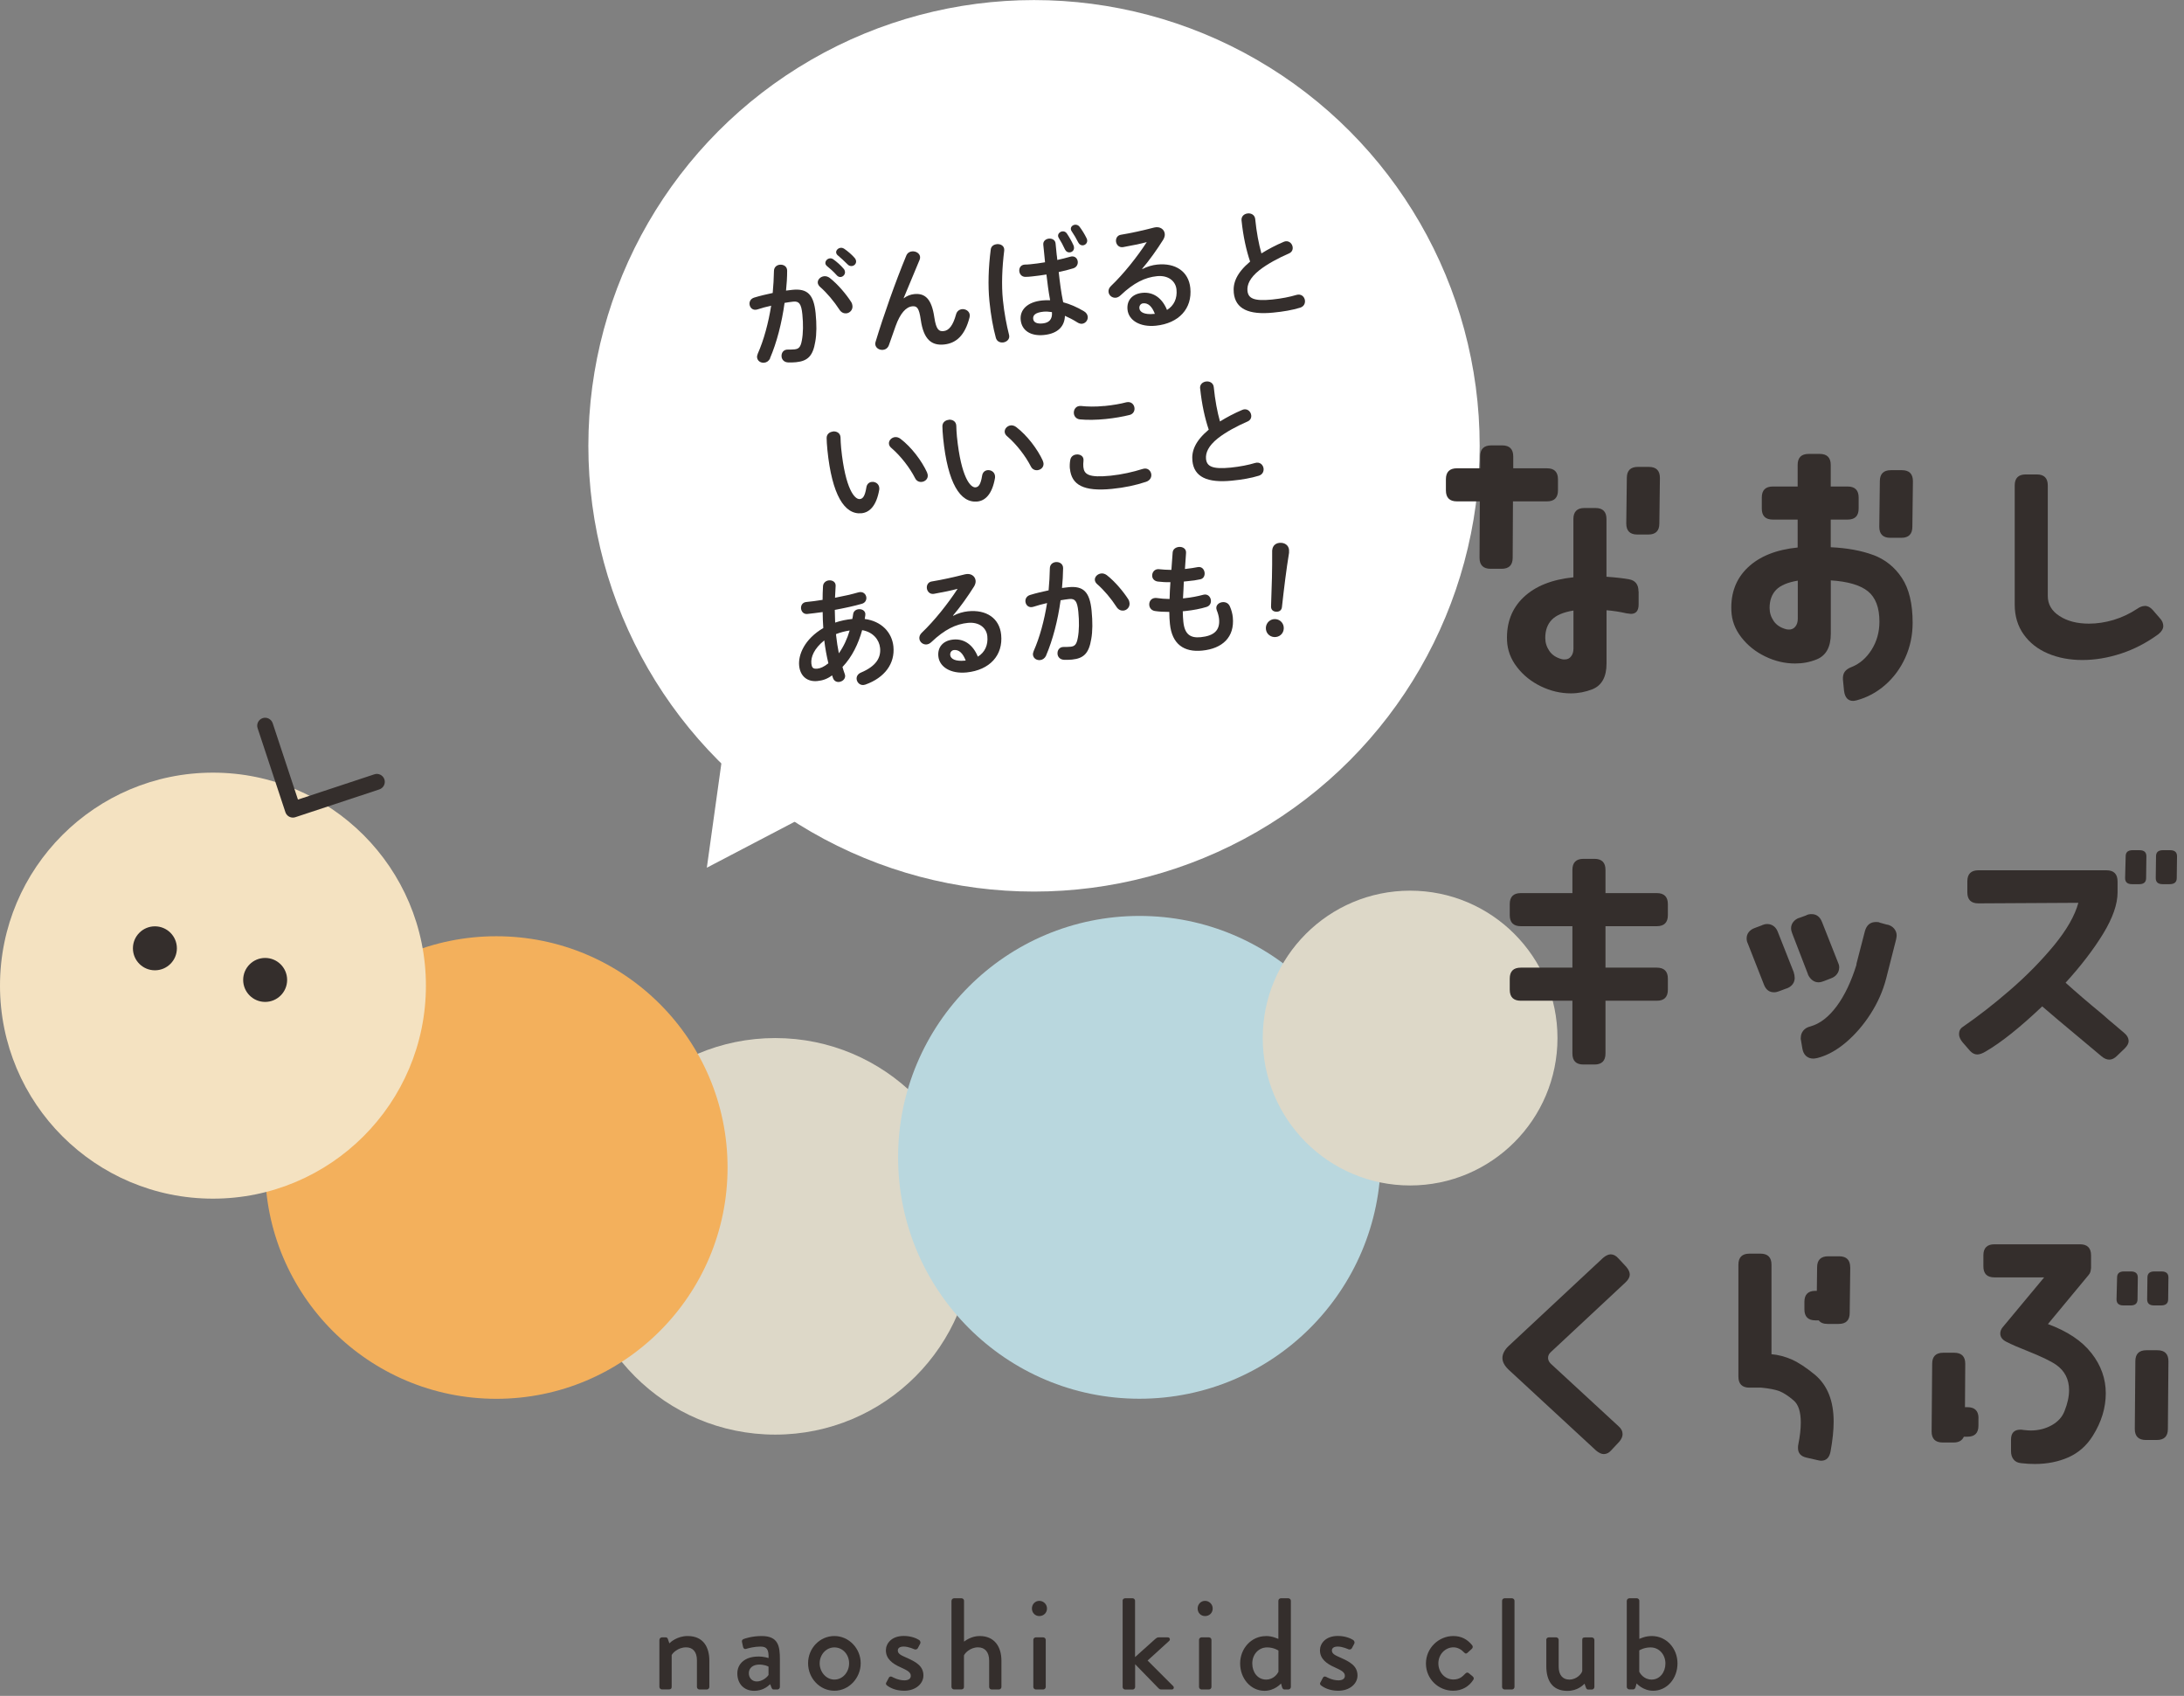<?xml version="1.0" encoding="UTF-8"?><svg id="_レイヤー_2" xmlns="http://www.w3.org/2000/svg" viewBox="0 0 313 243"><rect x="0" y="0" width="313" height="243" fill="#808080" stroke="none"/><defs><style>.cls-1{fill:none;}.cls-1,.cls-2,.cls-3,.cls-4,.cls-5,.cls-6,.cls-7{stroke-width:0px;}.cls-2{fill:#f3b05c;}.cls-3{fill:#342e2c;}.cls-4{fill:#ddd8c8;}.cls-5{fill:#b9d7de;}.cls-6{fill:#fff;}.cls-7{fill:#f4e2c1;}</style></defs><g id="content"><circle class="cls-6" cx="148.19" cy="63.88" r="63.87"/><path class="cls-3" d="m110.38,51.34c-.2.4-.52.6-.86.63-.49.05-.96-.24-1.02-.75-.02-.15.02-.34.1-.54.88-1.99,1.52-4.39,1.92-6.88-.69.15-1.35.34-1.98.54-.65.2-1.07-.25-1.12-.74-.04-.39.16-.8.67-.96.85-.26,1.76-.47,2.65-.66.1-1.05.16-2.12.18-3.16.01-.55.41-.85.85-.89.51-.05,1.05.24,1.04.87,0,.92-.06,1.89-.16,2.84.34-.05.64-.08.91-.11,2.17-.22,3.06.68,3.33,3.34.16,1.59.15,3.03-.05,4.09-.33,2-1.04,2.77-2.75,2.94-.41.04-.83.05-1.16.03-.58-.03-.88-.42-.92-.83-.05-.51.25-1.03.91-1.01.32,0,.58,0,.94-.03.59-.06.88-.28,1.06-1.3.19-.99.21-2.33.07-3.72-.15-1.52-.48-1.9-1.3-1.82-.37.04-.79.1-1.25.18-.39,2.86-1.12,5.69-2.09,7.94Zm11.6-8.08c.12.19.18.39.19.56.06.59-.38,1.03-.88,1.08-.34.03-.73-.11-1-.55-.75-1.15-1.76-2.37-2.76-3.24-.21-.19-.31-.4-.33-.58-.05-.47.39-.89.9-.95.27-.03.55.05.81.24,1.17.91,2.38,2.36,3.07,3.44Zm-3.69-5.53c-.03-.34.27-.68.65-.71.15-.02.33.02.49.14.5.36,1.06.85,1.47,1.34.13.14.18.29.2.44.04.37-.25.71-.61.75-.2.02-.42-.06-.59-.27-.46-.52-.97-.96-1.4-1.31-.13-.12-.2-.25-.21-.37Zm1.54-1.52c-.03-.34.26-.66.65-.7.17-.02.35.03.53.15.48.33,1.04.8,1.44,1.26.15.16.22.32.24.49.04.37-.26.68-.61.71-.2.02-.43-.04-.62-.25-.44-.45-.96-.91-1.39-1.28-.15-.12-.21-.25-.23-.39Z"/><path class="cls-3" d="m129.52,42.74c.46-.35.95-.54,1.5-.6,1.56-.16,2.5.69,2.88,3.32.27,1.84.7,2.05,1.34,1.98.76-.08,1.34-.8,1.78-2.4.12-.46.48-.7.85-.74.51-.05,1.05.27,1.11.81.01.12,0,.26-.04.41-.63,2.42-1.8,3.65-3.63,3.84-1.76.18-2.94-.66-3.35-3.54-.24-1.67-.53-2-1.22-1.93-.9.09-1.73,1.01-2.38,2.82-.29.82-.68,1.9-.97,2.75-.15.41-.48.63-.84.67-.51.05-1.05-.25-1.11-.79-.01-.12,0-.24.05-.38,1.13-3.74,2.83-8.55,4.4-12.35.17-.38.47-.56.81-.59.54-.06,1.1.26,1.16.77.01.14,0,.27-.06.42l-2.3,5.52h.04Z"/><path class="cls-3" d="m142.85,34.98c.54-.05,1.14.24,1.07.92-.3,2.41-.41,4.92-.19,7.08.19,1.88.54,3.66.88,4.99.17.62-.34,1.04-.86,1.1-.44.04-.89-.15-1.03-.67-.38-1.38-.72-3.21-.92-5.24-.23-2.27-.14-4.89.19-7.42.06-.47.44-.71.86-.75Zm8.61,1.63c.02.22.04.44.07.64.65-.14,1.27-.3,1.83-.46.65-.2,1.05.22,1.1.69.04.39-.16.82-.65.97-.65.2-1.36.38-2.08.53.16,1.45.34,2.91.64,4.33.97.26,1.98.69,2.98,1.29.35.2.51.5.54.78.05.47-.3.95-.81,1.01-.2.02-.43-.04-.67-.19-.6-.38-1.22-.7-1.79-.95-.04,1.42-.91,2.54-3.01,2.75-1.9.19-3.18-.64-3.33-2.16-.14-1.4.89-2.57,3.09-2.79.36-.04.73-.04,1.13-.03-.23-1.23-.39-2.46-.53-3.69-.72.12-1.43.21-2.09.28-.34.03-.64.07-.93.06-.53,0-.83-.4-.87-.82-.04-.44.2-.91.79-.94.25,0,.53-.02.83-.05.66-.07,1.35-.15,2.07-.28-.03-.27-.05-.54-.08-.83l-.17-1.69c-.05-.52.36-.82.8-.87.44-.04.91.17.96.69l.17,1.71Zm-.7,8.11c-.45-.07-.87-.1-1.22-.06-1.19.12-1.52.53-1.47,1.02.05.52.54.75,1.38.66.86-.09,1.4-.55,1.31-1.62Zm.88-10.91c-.03-.34.3-.63.63-.66.22-.02.45.06.61.28.36.53.73,1.17.98,1.75.04.1.05.18.06.27.04.41-.26.68-.6.71-.27.03-.54-.1-.69-.41-.24-.54-.58-1.16-.9-1.67-.06-.1-.08-.18-.09-.26Zm1.83-.99c-.03-.32.26-.59.6-.62.22-.02.47.06.64.28.35.46.76,1.12,1,1.63.06.11.09.21.1.31.04.41-.27.69-.59.73-.25.03-.52-.08-.69-.41-.26-.52-.61-1.12-.97-1.65-.06-.1-.09-.18-.09-.26Z"/><path class="cls-3" d="m163.73,38.55c.68-.36,1.43-.57,2.11-.64,2.64-.27,4.51,1,4.75,3.35.3,2.96-1.64,5.07-4.94,5.41-2.32.23-3.91-.8-4.06-2.31-.13-1.27.63-2.25,2.13-2.4,1.62-.16,2.87.81,3.53,2.45,1-.61,1.49-1.66,1.36-2.93-.12-1.2-1.17-2.07-2.79-1.91-1.71.17-3.31.93-5.23,2.75-.22.21-.46.32-.68.34-.53.05-.99-.34-1.04-.83-.03-.27.06-.57.34-.84,1.81-1.72,3.77-4.19,5.14-6.3-.93.25-2.07.48-3.4.72-.59.09-.96-.35-1.01-.82-.04-.42.18-.89.74-.96,1.36-.22,3.14-.61,4.74-1.03.82-.2,1.45.26,1.51.91.03.25-.05.54-.22.83-.87,1.39-2.01,2.99-3.02,4.17l.04.05Zm.1,4.91c-.36.04-.58.35-.54.72.06.56.74.93,2.08.8.05,0,.08,0,.14-.01-.4-1.05-.96-1.58-1.67-1.51Z"/><path class="cls-3" d="m177.93,31.59c-.06-.61.4-.96.89-1.01.49-.05,1.01.21,1.07.81.19,1.9.51,3.57.89,4.92.98-.61,2.08-1.19,3.2-1.66.1-.04.2-.07.3-.08.53-.05.93.38.98.86.04.36-.12.71-.54.89-1.46.63-3.08,1.49-4.25,2.41-1.36,1.09-1.77,2.08-1.69,2.94.11,1.05.85,1.52,3.54,1.25,1.35-.14,2.54-.38,3.47-.66.71-.21,1.17.27,1.23.8.04.42-.15.85-.67,1.02-1.13.35-2.42.57-3.86.71-3.55.36-5.44-.54-5.67-2.83-.14-1.39.37-2.82,2.34-4.48-.54-1.59-.99-3.58-1.23-5.91Z"/><path class="cls-3" d="m119.37,61.82c.53-.05,1.06.22,1.09.85.02.53.03.94.09,1.55.6,5.92,1.96,7.36,2.67,7.29.41-.04.73-.35.94-1.65.07-.52.42-.78.79-.81.49-.05,1,.26,1.06.82,0,.1.02.19,0,.29-.4,2.33-1.4,3.27-2.53,3.38-2.45.25-4.25-2.63-4.9-9.06-.08-.78-.1-1.29-.11-1.73,0-.55.44-.87.9-.91Zm13.49,5.89c.05.13.09.25.1.35.06.56-.38.94-.86.99-.36.04-.75-.11-.96-.55-.77-1.5-2.05-3.16-3.39-4.31-.22-.18-.33-.39-.35-.6-.05-.47.37-.91.88-.96.24-.02.52.05.78.25,1.56,1.18,3.05,3.16,3.81,4.83Z"/><path class="cls-3" d="m135.96,60.14c.52-.05,1.06.22,1.09.85.02.53.03.94.09,1.55.6,5.92,1.96,7.36,2.67,7.29.41-.04.73-.35.94-1.65.07-.52.42-.78.79-.81.49-.05,1,.26,1.06.82,0,.1.02.19,0,.29-.4,2.33-1.4,3.27-2.53,3.38-2.45.25-4.25-2.63-4.9-9.06-.08-.78-.1-1.29-.11-1.73,0-.55.44-.87.9-.91Zm13.49,5.89c.05.13.09.25.1.35.06.56-.38.94-.86.99-.36.04-.75-.11-.96-.55-.77-1.5-2.05-3.16-3.39-4.31-.22-.18-.33-.39-.35-.6-.05-.47.37-.91.88-.96.24-.02.52.05.78.25,1.55,1.18,3.05,3.16,3.81,4.83Z"/><path class="cls-3" d="m153.33,67.18c-.04-.41-.02-.89.06-1.29.09-.49.47-.73.88-.77.47-.05.96.19,1.01.68,0,.07,0,.15,0,.24-.04.26-.04.6-.02.86.11,1.07.74,1.58,3.91,1.26,1.64-.17,3.2-.53,4.57-.96.1-.03.18-.05.27-.06.56-.06.94.37.99.84.04.41-.17.85-.73,1.05-1.46.49-3.08.84-4.91,1.02-4.08.41-5.79-.58-6.02-2.88Zm4.92-9c1.24-.12,2.36-.32,3.18-.54.69-.15,1.11.32,1.16.82.04.41-.16.84-.67.99-1,.25-2.18.46-3.46.59-1.3.13-2.62.16-3.72.05-.52-.07-.8-.45-.84-.86-.05-.54.3-1.12,1.02-1.06.92.1,2.08.13,3.33,0Z"/><path class="cls-3" d="m171.99,55.67c-.06-.61.4-.96.89-1.01.49-.05,1.01.21,1.07.81.19,1.9.51,3.57.89,4.92.98-.61,2.08-1.19,3.2-1.66.1-.04.2-.07.3-.08.53-.05.93.38.98.86.04.36-.12.71-.54.89-1.46.63-3.08,1.49-4.25,2.41-1.36,1.09-1.77,2.08-1.69,2.94.11,1.05.85,1.52,3.55,1.25,1.35-.14,2.54-.38,3.47-.66.71-.21,1.17.27,1.23.8.04.42-.15.85-.67,1.02-1.13.35-2.42.57-3.86.71-3.55.36-5.44-.54-5.67-2.83-.14-1.39.37-2.82,2.34-4.48-.54-1.59-.99-3.58-1.23-5.91Z"/><path class="cls-3" d="m117.99,89.98c-.06-.76-.08-1.53-.09-2.28-.78.11-1.52.2-2.18.27-.56.06-.87-.34-.92-.78-.04-.42.19-.87.74-.93.71-.07,1.52-.17,2.35-.31,0-.63.02-1.28.06-1.97.04-.5.44-.78.84-.82.49-.05,1,.22.97.79-.03.58-.06,1.15-.09,1.7,1.23-.23,2.41-.5,3.34-.77.68-.19,1.1.25,1.15.72.04.37-.16.79-.66.92-1.1.32-2.47.61-3.86.87.03.6.02,1.21.05,1.82.79-.27,1.63-.44,2.46-.52.05-.23.09-.45.12-.7.06-.43.41-.66.79-.7.44-.04.91.18.96.66,0,.07,0,.14-.01.22-.03.17-.05.35-.08.52,2.39.31,3.9,1.91,4.11,3.93.25,2.47-1.26,4.49-4.01,5.47-.08.03-.18.05-.27.06-.54.05-.94-.37-.99-.84-.04-.36.15-.75.64-.95,2.08-.88,2.87-2.07,2.72-3.52-.12-1.17-1-2.28-2.57-2.55-.54,1.94-1.43,3.82-2.82,5.28.1.35.21.68.32.99.02.07.05.15.06.22.05.53-.41.88-.86.93-.36.04-.71-.12-.87-.53-.05-.13-.1-.28-.14-.41-.68.51-1.36.74-2.09.81-1.44.15-2.48-.67-2.63-2.2-.15-1.52.73-3.8,3.49-5.41Zm-.92,5.84c.51-.05.98-.25,1.65-.78-.26-1.08-.46-2.18-.59-3.28-1.45,1.17-1.95,2.37-1.85,3.33.07.54.21.77.79.72Zm4.7-5.48c-.67.1-1.32.27-1.96.52,0,.1.02.19.03.29.08.76.21,1.6.38,2.46.7-.99,1.21-2.1,1.55-3.27Z"/><path class="cls-3" d="m136.62,88.23c.68-.36,1.43-.57,2.11-.64,2.64-.27,4.51,1,4.75,3.35.3,2.96-1.64,5.07-4.94,5.41-2.32.23-3.91-.8-4.06-2.31-.13-1.27.63-2.25,2.13-2.4,1.62-.16,2.87.81,3.53,2.45,1-.61,1.49-1.66,1.36-2.93-.12-1.2-1.17-2.07-2.79-1.91-1.71.17-3.31.93-5.23,2.75-.22.21-.46.32-.68.34-.52.05-.99-.34-1.04-.83-.03-.27.06-.57.34-.84,1.81-1.72,3.77-4.19,5.14-6.3-.93.25-2.07.48-3.4.72-.59.09-.96-.35-1.01-.82-.04-.42.18-.89.74-.96,1.36-.22,3.14-.61,4.74-1.02.82-.2,1.45.26,1.51.91.03.25-.05.54-.22.83-.87,1.39-2.01,2.99-3.02,4.17l.04.05Zm.1,4.91c-.36.04-.58.35-.54.72.06.56.75.93,2.08.8.05,0,.08,0,.14-.01-.4-1.05-.96-1.58-1.67-1.51Z"/><path class="cls-3" d="m149.92,93.95c-.2.4-.52.6-.86.63-.49.05-.96-.24-1.02-.75-.02-.15.02-.34.1-.54.88-1.99,1.52-4.39,1.92-6.88-.68.15-1.35.34-1.98.54-.65.2-1.07-.25-1.12-.74-.04-.39.16-.8.67-.96.84-.26,1.76-.47,2.65-.66.1-1.05.16-2.12.18-3.16.01-.55.41-.85.85-.89.51-.05,1.05.24,1.05.87-.01.92-.07,1.89-.16,2.84.34-.05.64-.08.91-.11,2.17-.22,3.06.68,3.33,3.34.16,1.59.15,3.03-.05,4.09-.33,2-1.04,2.77-2.75,2.94-.41.04-.83.05-1.16.03-.58-.03-.88-.42-.92-.83-.05-.51.25-1.03.91-1.01.33,0,.58,0,.94-.03.59-.06.88-.28,1.06-1.3.19-.99.21-2.33.07-3.72-.15-1.52-.48-1.9-1.29-1.82-.37.04-.79.1-1.25.18-.39,2.86-1.12,5.69-2.09,7.94Zm11.77-8.1c.12.19.18.39.19.56.06.59-.38,1.03-.88,1.08-.34.03-.73-.11-1-.55-.75-1.16-1.76-2.37-2.76-3.24-.21-.18-.31-.4-.33-.58-.05-.47.39-.89.9-.95.27-.03.55.05.81.24,1.17.91,2.38,2.36,3.07,3.44Z"/><path class="cls-3" d="m169.79,81.53s.07,0,.12-.01c.66-.07,1.22-.16,1.74-.26.59-.11.94.33.99.81.04.42-.15.85-.64.94-.52.12-1.02.19-1.87.27-.15.02-.32.03-.47.05-.02.81-.08,1.6-.12,2.41.08,0,.19-.02.27-.03.9-.09,1.89-.28,2.64-.49.62-.17,1.04.29,1.09.78.04.41-.14.82-.64.97-.79.25-1.94.47-2.92.57-.15.02-.32.03-.47.05.01.6.04,1.07.08,1.48.18,1.83,1.01,2.38,2.5,2.23,1.86-.19,2.79-.95,2.62-2.63-.04-.39-.17-.85-.33-1.23-.02-.08-.05-.17-.06-.25-.05-.51.39-.86.88-.91.42-.04.87.13,1.07.63.22.51.36,1.02.41,1.53.29,2.89-1.53,4.5-4.37,4.78-2.64.27-4.35-.93-4.64-3.82-.05-.51-.09-1.05-.09-1.72-.8,0-1.47-.04-2.07-.13-.5-.09-.76-.45-.8-.84-.05-.47.23-.96.77-1.02.1-.01.2-.02.31,0,.54.08,1.12.13,1.83.14.02-.81.06-1.6.12-2.41-.66.02-1.27-.03-1.8-.09-.52-.07-.78-.42-.81-.77-.05-.52.32-1.07.98-1,.55.06,1.12.09,1.77.1l.18-2.48c.03-.5.45-.76.89-.81.52-.05,1.08.23,1.03.87l-.16,2.31Z"/><path class="cls-3" d="m183.98,90.1c-.05.73-.66,1.23-1.38,1.18-.71-.05-1.23-.64-1.18-1.37.05-.71.66-1.25,1.37-1.2.73.05,1.25.67,1.19,1.39Zm-1.65-11.26c.05-.73.61-1.11,1.31-1.06.68.05,1.16.53,1.1,1.24v.19c-.4,2.46-.7,4.91-1.02,7.79-.05.44-.39.69-.85.65-.46-.03-.73-.33-.71-.77.11-2.89.18-5.36.16-7.85v-.19Z"/><polyline class="cls-6" points="103.73 106.9 101.3 124.33 117.05 116.09"/><circle class="cls-4" cx="111.1" cy="177.15" r="28.41"/><circle class="cls-2" cx="71.13" cy="167.29" r="33.14"/><circle class="cls-7" cx="30.52" cy="141.23" r="30.52"/><circle class="cls-5" cx="163.3" cy="165.83" r="34.59"/><circle class="cls-4" cx="202.09" cy="148.74" r="21.12"/><circle class="cls-3" cx="22.2" cy="135.88" r="3.15"/><circle class="cls-3" cx="38" cy="140.41" r="3.15"/><path class="cls-3" d="m41.98,117.15c-.48,0-.92-.3-1.08-.78l-3.98-12.03c-.2-.6.13-1.24.72-1.44.59-.2,1.24.13,1.44.72l3.62,10.95,10.95-3.62c.6-.2,1.24.13,1.44.72s-.13,1.24-.72,1.44l-12.03,3.98c-.12.04-.24.06-.36.06Z"/><path class="cls-3" d="m94.51,234.96c0-.19.17-.35.36-.35h.54c.15,0,.26.09.3.22l.22.64c.13-.15,1.12-1.05,2.61-1.05,2.28,0,3.12,1.61,3.12,3.55v3.75c0,.19-.17.36-.36.36h-1.06c-.2,0-.36-.17-.36-.36v-3.83c0-1.19-.58-1.85-1.55-1.85-1.18,0-1.98.86-2.07,1.12v4.55c0,.24-.11.36-.43.36h-.97c-.19,0-.36-.17-.36-.36v-6.76Z"/><path class="cls-3" d="m108.68,237.35c.78,0,1.47.22,1.47.22.02-1.18-.21-1.64-1.16-1.64-.86,0-1.7.22-2.09.34-.22.06-.36-.09-.41-.3l-.15-.69c-.06-.24.07-.37.24-.43.13-.06,1.19-.43,2.58-.43,2.39,0,2.61,1.46,2.61,3.33v3.97c0,.19-.17.36-.36.36h-.52c-.17,0-.24-.08-.32-.26l-.19-.5c-.41.39-1.14.95-2.3.95-1.4,0-2.41-.95-2.41-2.5,0-1.36,1.08-2.41,2.99-2.41Zm-.22,3.58c.75,0,1.45-.56,1.68-.93v-1.19c-.11-.08-.63-.3-1.31-.3-.9,0-1.51.47-1.51,1.23,0,.67.45,1.19,1.14,1.19Z"/><path class="cls-3" d="m119.58,234.42c2.09,0,3.77,1.79,3.77,3.9s-1.68,3.94-3.77,3.94-3.77-1.79-3.77-3.94,1.68-3.9,3.77-3.9Zm0,6.24c1.18,0,2.11-1.05,2.11-2.33s-.93-2.28-2.11-2.28-2.11,1.03-2.11,2.28.94,2.33,2.11,2.33Z"/><path class="cls-3" d="m127.01,241.1l.39-.73c.08-.15.28-.2.47-.09,0,0,.82.49,1.74.49.56,0,.92-.22.92-.64,0-.5-.41-.75-1.44-1.22-1.16-.5-2.13-1.21-2.13-2.45,0-.93.77-2.05,2.56-2.05,1.05,0,1.83.34,2.2.58.17.11.26.36.15.54l-.34.64c-.09.17-.34.22-.49.15,0,0-.82-.39-1.53-.39-.64,0-.84.28-.84.56,0,.48.47.69,1.19,1.01,1.36.6,2.48,1.18,2.48,2.58,0,1.16-1.1,2.18-2.76,2.18-1.25,0-2.07-.45-2.47-.77-.11-.07-.19-.24-.11-.39Z"/><path class="cls-3" d="m136.37,229.36c0-.19.17-.35.36-.35h1.08c.19,0,.35.17.35.35v5.86c.19-.13,1.05-.8,2.24-.8,2.11,0,3.12,1.51,3.12,3.55v3.75c0,.19-.17.36-.36.36h-1.04c-.21,0-.36-.17-.36-.36v-3.79c0-1.22-.62-1.89-1.59-1.89-1.14,0-1.92.86-2.02,1.17v4.5c0,.21-.13.36-.37.36h-1.06c-.19,0-.36-.17-.36-.36v-12.36Z"/><path class="cls-3" d="m147.89,230.48c0-.62.47-1.1,1.06-1.1s1.1.48,1.1,1.1-.49,1.08-1.1,1.08-1.06-.48-1.06-1.08Zm.2,4.48c0-.19.17-.35.36-.35h1.06c.19,0,.36.17.36.35v6.76c0,.19-.17.36-.36.36h-1.06c-.19,0-.36-.17-.36-.36v-6.76Z"/><path class="cls-3" d="m160.88,229.36c0-.19.17-.35.36-.35h1.08c.19,0,.35.17.35.35v8.08l2.91-2.61c.13-.11.28-.22.47-.22h1.31c.32,0,.37.35.21.5l-3.1,2.82,3.66,3.66c.17.17.11.49-.2.49h-1.53c-.13,0-.28-.08-.34-.15l-3.38-3.47v3.27c0,.19-.17.36-.35.36h-1.08c-.19,0-.36-.17-.36-.36v-12.36Z"/><path class="cls-3" d="m171.64,230.48c0-.62.47-1.1,1.06-1.1s1.1.48,1.1,1.1-.48,1.08-1.1,1.08-1.06-.48-1.06-1.08Zm.2,4.48c0-.19.17-.35.36-.35h1.06c.19,0,.36.17.36.35v6.76c0,.19-.17.36-.36.36h-1.06c-.19,0-.36-.17-.36-.36v-6.76Z"/><path class="cls-3" d="m181.42,234.42c.95,0,1.62.36,1.79.41v-5.47c0-.19.17-.35.35-.35h1.08c.19,0,.36.17.36.35v12.36c0,.19-.17.36-.36.36h-.56c-.17,0-.28-.13-.34-.32l-.15-.54s-.89,1.05-2.37,1.05c-1.98,0-3.49-1.77-3.49-3.92s1.61-3.92,3.68-3.92Zm.03,6.24c1.14,0,1.68-.92,1.77-1.12v-3.04s-.65-.45-1.62-.45c-1.25,0-2.13,1.03-2.13,2.3s.78,2.31,1.98,2.31Z"/><path class="cls-3" d="m189.22,241.1l.39-.73c.08-.15.28-.2.47-.09,0,0,.82.49,1.74.49.56,0,.92-.22.92-.64,0-.5-.41-.75-1.44-1.22-1.16-.5-2.13-1.21-2.13-2.45,0-.93.77-2.05,2.56-2.05,1.05,0,1.83.34,2.2.58.17.11.26.36.15.54l-.34.64c-.09.17-.34.22-.49.15,0,0-.82-.39-1.53-.39-.64,0-.84.28-.84.56,0,.48.47.69,1.19,1.01,1.36.6,2.48,1.18,2.48,2.58,0,1.16-1.1,2.18-2.76,2.18-1.25,0-2.07-.45-2.47-.77-.11-.07-.19-.24-.11-.39Z"/><path class="cls-3" d="m208.29,234.42c1.14,0,2.01.47,2.7,1.33.13.17.09.39-.07.52l-.62.56c-.22.2-.35.06-.5-.08-.34-.37-.88-.71-1.49-.71-1.21,0-2.17,1.03-2.17,2.3s.93,2.31,2.15,2.31c.95,0,1.34-.48,1.73-.86.17-.17.34-.17.5-.03l.5.41c.19.15.26.34.13.52-.6.95-1.61,1.57-2.89,1.57-2.09,0-3.9-1.66-3.9-3.9s1.85-3.94,3.92-3.94Z"/><path class="cls-3" d="m215.27,229.36c0-.19.17-.35.36-.35h1.06c.19,0,.36.17.36.35v12.36c0,.19-.17.36-.36.36h-1.06c-.19,0-.36-.17-.36-.36v-12.36Z"/><path class="cls-3" d="m221.6,234.96c0-.19.17-.35.36-.35h1.06c.19,0,.36.17.36.35v3.83c0,1.22.58,1.87,1.53,1.87,1.1,0,1.79-.89,1.85-1.23v-4.46c0-.3.15-.35.41-.35h.97c.19,0,.36.17.36.35v6.76c0,.19-.17.36-.36.36h-.52c-.19,0-.28-.13-.34-.3l-.19-.54c-.17.15-.95,1.03-2.46,1.03-2.24,0-3.02-1.59-3.02-3.53v-3.77Z"/><path class="cls-3" d="m233.15,229.36c0-.19.17-.35.36-.35h1.08c.19,0,.35.17.35.35v5.47c.17-.06.84-.41,1.79-.41,2.07,0,3.68,1.74,3.68,3.92s-1.51,3.92-3.49,3.92c-1.47,0-2.37-1.05-2.37-1.05l-.15.54c-.06.19-.17.32-.34.32h-.56c-.19,0-.36-.17-.36-.36v-12.36Zm3.55,11.3c1.19,0,1.98-1.06,1.98-2.31s-.88-2.3-2.13-2.3c-.97,0-1.62.43-1.62.43v3.06c.09.2.64,1.12,1.77,1.12Z"/><path class="cls-3" d="m215.2,81.5h-1.58c-1.05,0-1.58-.53-1.58-1.58l.04-8.08h-3.28c-1.06,0-1.58-.53-1.58-1.58v-1.58c0-1.06.53-1.58,1.58-1.58h3.33v-1.7c0-1.05.53-1.58,1.58-1.58h1.58c1.05,0,1.58.53,1.58,1.58v1.7h4.83c1.06,0,1.58.53,1.58,1.58v1.58c0,1.06-.53,1.58-1.58,1.58h-4.87l-.04,8.08c0,1.05-.53,1.58-1.58,1.58Zm19.64,3.25v1.86c0,.9-.37,1.35-1.11,1.35-.1,0-.32-.03-.64-.08-.92-.21-1.87-.36-2.85-.44v7.64c0,1.9-.67,3.13-2.02,3.68-1,.39-2.03.59-3.09.59-1.48,0-2.91-.34-4.3-1.01-1.38-.67-2.53-1.59-3.42-2.75-.9-1.16-1.37-2.43-1.43-3.8-.1-2.53.68-4.6,2.36-6.2,1.68-1.6,4.06-2.55,7.15-2.87v-8.35c0-1.05.53-1.58,1.58-1.58h1.58c1.06,0,1.58.53,1.58,1.58v8.27c1.43.1,2.49.23,3.21.36.92.16,1.38.74,1.38,1.74Zm-10.61,9.74c.4,0,.71-.14.93-.44.23-.29.34-.66.34-1.11v-5.46c-1.45.24-2.49.68-3.11,1.33-.62.64-.93,1.51-.93,2.59,0,.69.2,1.31.59,1.88.39.57.99.96,1.78,1.17.11.03.24.04.4.04Zm13.66-26.01l-.08,6.53c0,1.06-.53,1.58-1.58,1.58h-1.58c-1.06,0-1.58-.53-1.58-1.58l.08-6.53c0-1.05.53-1.58,1.58-1.58h1.58c1.05,0,1.58.53,1.58,1.58Z"/><path class="cls-3" d="m268.47,79.52c1.7.64,3.07,1.73,4.1,3.29,1.03,1.56,1.54,3.7,1.54,6.41,0,1.8-.35,3.46-1.05,5.01-.7,1.54-1.66,2.85-2.89,3.92-1.23,1.07-2.59,1.8-4.1,2.2-.21.05-.37.08-.48.08-.74,0-1.18-.47-1.31-1.43l-.16-1.62c-.03-.47.06-.85.26-1.13.2-.28.53-.51,1.01-.69,1.13-.45,2.08-1.27,2.83-2.45.75-1.19,1.13-2.53,1.13-4.04,0-2.01-.55-3.45-1.64-4.34-1.1-.89-2.87-1.41-5.33-1.57v7.64c0,1.9-.67,3.13-2.02,3.68-.98.4-2.01.59-3.09.59-1.48,0-2.91-.34-4.29-1.01-1.39-.67-2.53-1.59-3.43-2.75-.9-1.16-1.37-2.43-1.42-3.8-.11-2.53.68-4.6,2.35-6.19,1.68-1.6,4.06-2.56,7.15-2.87v-4h-3.56c-1.06,0-1.58-.53-1.58-1.58v-1.58c0-1.05.53-1.58,1.58-1.58h3.56v-3.09c0-1.06.53-1.58,1.58-1.58h1.58c1.05,0,1.58.53,1.58,1.58v3.09h2.42c1.05,0,1.58.53,1.58,1.58v1.58c0,1.06-.53,1.58-1.58,1.58h-2.42v3.96c2.35.11,4.38.48,6.08,1.11Zm-12.09,10.69c.39,0,.71-.15.93-.44.23-.29.34-.66.34-1.11v-5.46c-1.45.24-2.49.68-3.11,1.32-.62.65-.93,1.51-.93,2.59,0,.69.2,1.31.59,1.88s.99.96,1.78,1.17c.1.03.24.04.4.04Zm12.95-14.73l.08-6.53c0-1.05.53-1.58,1.58-1.58h1.58c1.05,0,1.58.53,1.58,1.58l-.08,6.53c0,1.05-.53,1.58-1.58,1.58h-1.58c-1.05,0-1.58-.53-1.58-1.58Z"/><path class="cls-3" d="m307.37,86.81c.42,0,.8.2,1.15.59l1.03,1.19c.32.34.48.71.48,1.11s-.23.78-.67,1.15c-1.69,1.24-3.48,2.17-5.36,2.79-1.89.62-3.74.93-5.56.93s-3.46-.31-4.93-.93c-1.46-.62-2.63-1.53-3.48-2.73-.86-1.2-1.29-2.63-1.29-4.29v-17.06c0-1.05.53-1.58,1.58-1.58h1.58c1.06,0,1.58.53,1.58,1.58v15.84c0,1.19.56,2.15,1.68,2.87,1.12.73,2.53,1.09,4.22,1.09,1.16,0,2.33-.18,3.52-.53,1.19-.36,2.32-.89,3.4-1.6.37-.26.72-.4,1.07-.4Z"/><path class="cls-3" d="m230.09,132.71v5.94h7.36c1.05,0,1.58.53,1.58,1.58v1.58c0,1.06-.53,1.58-1.58,1.58h-7.36v7.56c0,1.05-.53,1.58-1.58,1.58h-1.58c-1.06,0-1.58-.53-1.58-1.58v-7.56h-7.4c-1.05,0-1.58-.53-1.58-1.58v-1.58c0-1.06.53-1.58,1.58-1.58h7.4v-5.94h-7.4c-1.05,0-1.58-.53-1.58-1.58v-1.58c0-1.05.53-1.58,1.58-1.58h7.4v-3.33c0-1.05.53-1.58,1.58-1.58h1.58c1.05,0,1.58.53,1.58,1.58v3.33h7.36c1.05,0,1.58.53,1.58,1.58v1.58c0,1.05-.53,1.58-1.58,1.58h-7.36Z"/><path class="cls-3" d="m257.21,140.08c0,.71-.37,1.23-1.11,1.54h-.04l-1.07.4c-.24.1-.49.16-.75.16-.69,0-1.18-.38-1.46-1.15l-2.3-5.86c-.11-.21-.16-.45-.16-.71,0-.34.1-.65.31-.91.21-.26.5-.46.87-.59l1.07-.4h-.04c.24-.1.49-.16.75-.16.34,0,.64.1.91.3s.46.47.59.81l2.3,5.82v.04c.08.24.12.48.12.71Zm6.37-1.43c0,.34-.11.65-.32.93-.21.28-.5.48-.87.61l-1.03.4c-.24.1-.49.16-.75.16-.32,0-.61-.1-.87-.3-.26-.2-.47-.47-.63-.81v-.04l-2.26-5.86c-.1-.24-.16-.49-.16-.75,0-.31.1-.61.3-.87s.47-.46.81-.59h.04l1.07-.39h-.04c.21-.11.46-.16.75-.16.71,0,1.21.38,1.51,1.15l2.3,5.82c.1.21.16.45.16.71Zm-5.5,10.05c0-.39.12-.74.36-1.03.24-.29.57-.49.99-.59,1.4-.39,2.66-1.37,3.8-2.91,1.14-1.54,2.09-3.54,2.85-6h-.04l1.23-4.75c.24-.87.77-1.31,1.58-1.31.21,0,.37.02.47.04l.04.04,1.15.32-.04-.04c.42.11.75.3.99.59.24.29.36.62.36.99,0,.1-.03.29-.08.56l-1.43,5.62c-.45,1.74-1.19,3.42-2.22,5.03-1.03,1.61-2.22,2.98-3.56,4.12-1.35,1.14-2.71,1.87-4.08,2.22-.26.05-.45.08-.56.08-.42,0-.77-.12-1.05-.37s-.45-.6-.53-1.05l-.2-1.19c-.03-.08-.04-.2-.04-.36Z"/><path class="cls-3" d="m305.07,149.14c0,.35-.18.7-.55,1.07l-1.11,1.07c-.37.37-.74.55-1.11.55s-.74-.16-1.11-.47c-1.69-1.4-2.76-2.3-3.21-2.69-2.19-1.82-3.96-3.31-5.3-4.47-3.14,2.98-5.83,5.14-8.08,6.45-.48.29-.89.44-1.23.44-.37,0-.71-.17-1.03-.51l-1.07-1.23c-.35-.42-.51-.82-.51-1.19,0-.45.18-.79.55-1.03,2.19-1.51,4.46-3.27,6.81-5.31,2.35-2.03,4.43-4.16,6.26-6.37,1.82-2.22,2.98-4.25,3.48-6.09l-14.33.08c-1.05,0-1.58-.53-1.58-1.58v-1.58c0-1.05.53-1.58,1.58-1.58h18.37c1.05,0,1.58.54,1.58,1.62v1.54c0,1.69-.69,3.66-2.06,5.92-1.38,2.25-3.17,4.6-5.39,7.03,1.43,1.29,3.19,2.81,5.31,4.55.55.5,1.09.96,1.6,1.38.51.42.99.83,1.45,1.23.45.37.67.77.67,1.18Zm1.51-22.45h-1.03c-.66,0-.99-.29-.99-.87l.08-3.13c0-.58.33-.87.99-.87h.99c.66,0,.99.29.99.87l-.04,3.13c0,.58-.33.87-.99.87Zm4.35,0h-.99c-.66,0-.99-.29-.99-.87l.04-3.13c0-.58.33-.87.99-.87h1.03c.66,0,.99.29.99.87l-.04,3.13c0,.58-.34.87-1.03.87Z"/><path class="cls-3" d="m232.54,205.5c0,.34-.16.7-.47,1.07l-1.11,1.19c-.34.4-.71.59-1.11.59-.34,0-.71-.17-1.11-.51l-12.55-11.6c-.58-.56-.87-1.11-.87-1.66s.29-1.15.87-1.7l13.54-12.63c.4-.34.77-.52,1.11-.52.4,0,.77.2,1.11.59l1.11,1.19c.34.4.51.77.51,1.11,0,.37-.2.74-.59,1.11l-10.73,10.01c-.26.24-.39.51-.39.83,0,.29.13.57.39.83l9.7,8.95c.4.34.59.73.59,1.15Z"/><path class="cls-3" d="m262.79,203.72c0,1.21-.15,2.63-.44,4.23-.16.9-.61,1.35-1.35,1.35-.13,0-.3-.03-.51-.08l-1.58-.36c-.82-.18-1.23-.64-1.23-1.38,0-.21.01-.37.04-.48.24-1.19.36-2.24.36-3.17,0-1.53-.34-2.59-1.03-3.17-.77-.66-1.45-1.1-2.04-1.33-.59-.22-1.46-.39-2.59-.5h-1.7c-1.05,0-1.58-.53-1.58-1.58v-16.04c0-1.05.53-1.58,1.58-1.58h1.58c1.05,0,1.58.53,1.58,1.58v12.83c.98.08,1.95.34,2.93.77.98.44,2.08,1.17,3.33,2.2,1.77,1.51,2.65,3.73,2.65,6.69Zm2.38-22.13l-.08,6.53c0,1.06-.53,1.58-1.58,1.58h-1.58c-.61,0-1.03-.17-1.27-.51h-.48c-1.05,0-1.58-.53-1.58-1.58v-1.07c0-1.06.53-1.58,1.58-1.58h.2l.04-3.37c0-1.05.53-1.58,1.58-1.58h1.58c1.05,0,1.58.53,1.58,1.58Z"/><path class="cls-3" d="m283.54,203.21v1.07c0,1.06-.53,1.58-1.58,1.58h-.51c-.24.55-.73.83-1.46.83h-1.58c-1.05,0-1.58-.53-1.58-1.58l.08-9.7c0-1.05.53-1.58,1.58-1.58h1.58c1.05,0,1.58.53,1.58,1.58l-.04,6.22h.36c1.05,0,1.58.53,1.58,1.58Zm16.21-9.31c1.36,1.74,2.04,3.66,2.04,5.74s-.62,4.12-1.86,6.09c-.87,1.4-2.03,2.42-3.46,3.07-1.44.64-3.06.97-4.85.97-.64,0-1.29-.04-1.98-.12-.48-.05-.83-.23-1.07-.54-.24-.3-.36-.69-.36-1.17v-1.66c0-.95.45-1.43,1.35-1.43.16,0,.29.01.39.04.48.05.83.08,1.07.08,1.13,0,2.15-.26,3.05-.77.9-.51,1.5-1.19,1.82-2.04.42-1.06.64-2.05.64-2.97,0-1.56-.62-2.77-1.86-3.64-.77-.53-2.14-1.19-4.12-1.98-1.16-.45-2.16-.88-3.01-1.31-.58-.29-.87-.69-.87-1.19,0-.34.13-.66.39-.95l5.9-7.09h-7.13c-1.06,0-1.58-.53-1.58-1.58v-1.58c0-1.05.53-1.58,1.58-1.58h12.27c1.05,0,1.58.53,1.58,1.58v1.82c-.03.24-.06.43-.1.57-.04.14-.14.31-.3.49l-5.78,6.97c2.8,1.03,4.88,2.42,6.23,4.16Zm5.6-6.85h-1.03c-.66,0-.99-.29-.99-.87l.08-3.13c0-.58.33-.87.99-.87h.99c.66,0,.99.29.99.87l-.04,3.13c0,.58-.33.87-.99.87Zm5.42,8l-.08,9.7c0,1.05-.53,1.58-1.58,1.58h-1.58c-1.05,0-1.58-.53-1.58-1.58l.08-9.7c0-1.06.53-1.58,1.58-1.58h1.58c1.05,0,1.58.53,1.58,1.58Zm-3.05-8.87l.04-3.13c0-.58.33-.87.99-.87h1.03c.66,0,.99.29.99.87l-.04,3.13c0,.58-.34.87-1.03.87h-.99c-.66,0-.99-.29-.99-.87Z"/><rect class="cls-1" width="313" height="243"/></g></svg>